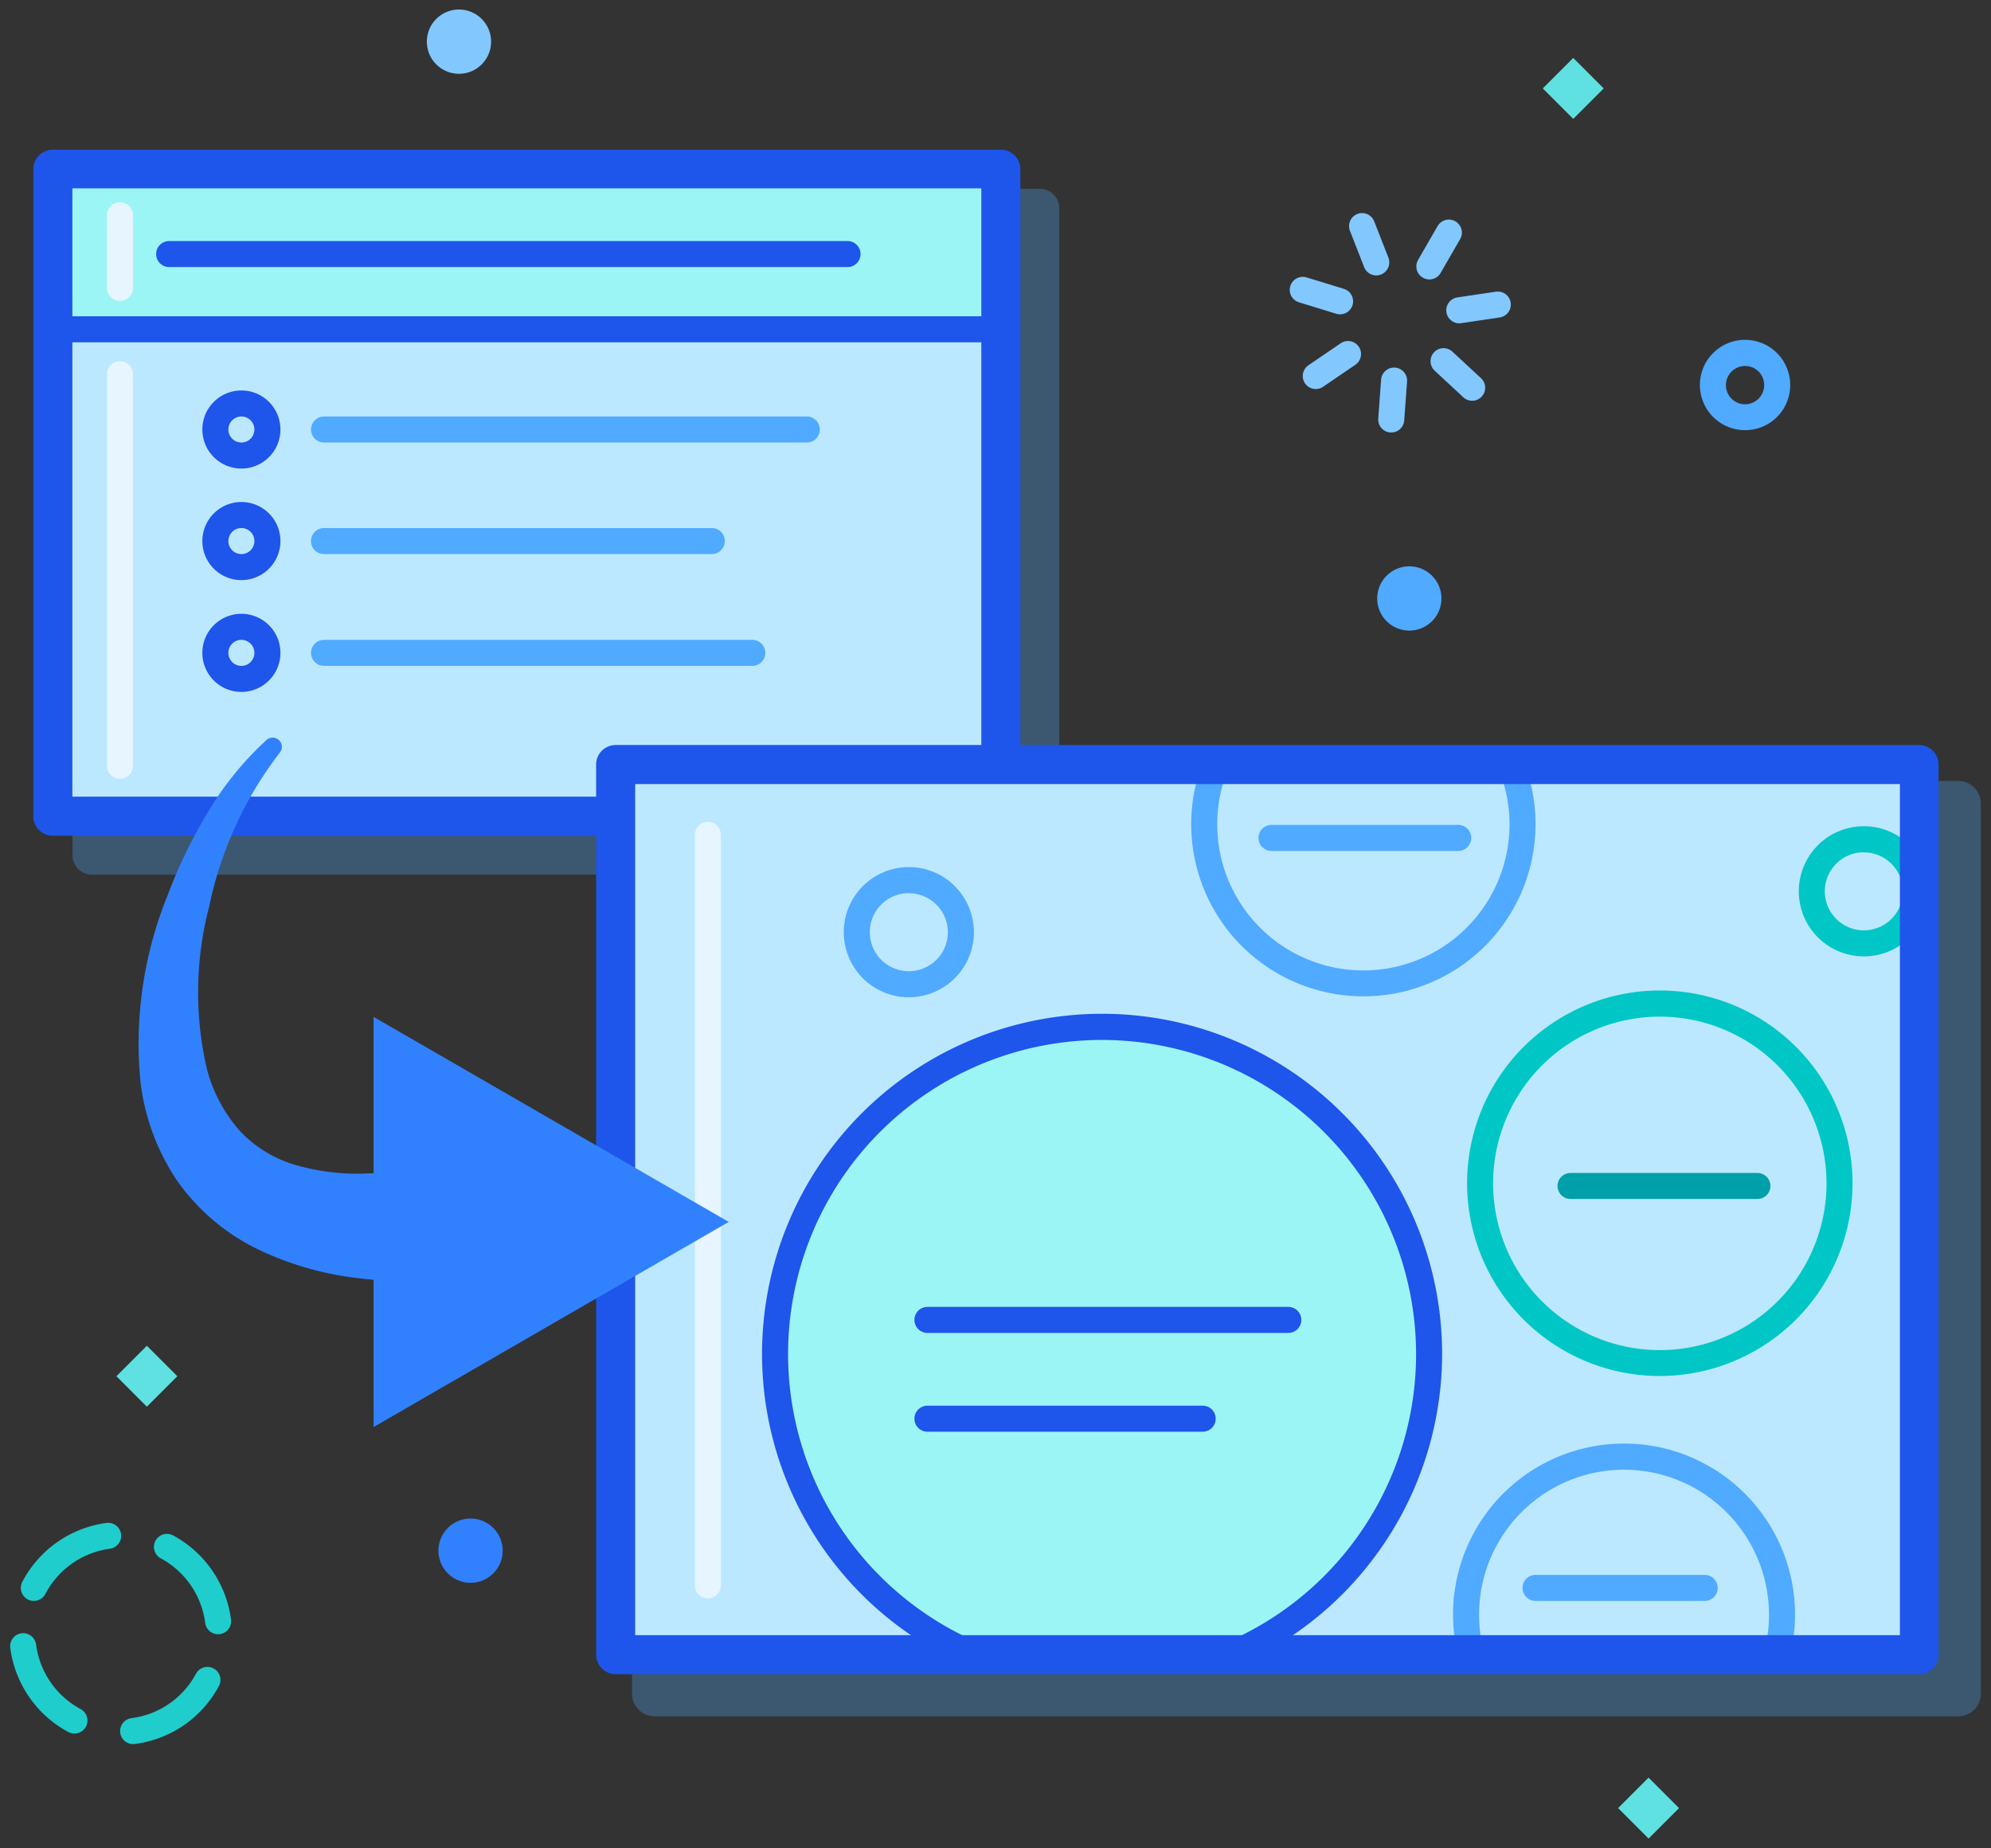 <svg id="Layer_1" data-name="Layer 1" xmlns="http://www.w3.org/2000/svg" xmlns:xlink="http://www.w3.org/1999/xlink" width="153" height="142" viewBox="0 0 153 142"><rect x="0" y="0" width="153" height="142" fill="#333333" stroke="none"/><defs><style>.cls-1,.cls-14,.cls-15{fill:none;}.cls-2,.cls-4{fill:#50aaff;}.cls-2{opacity:0.3;}.cls-3{fill:#bbe8ff;}.cls-5{fill:#1e55eb;}.cls-6{fill:#9bf5f5;}.cls-7{fill:#e6f5ff;}.cls-8{clip-path:url(#clip-path);}.cls-9{fill:#00c6c6;}.cls-10{fill:#00a0aa;}.cls-11{fill:#3181ff;}.cls-12{fill:#5fe1e1;}.cls-13{fill:#82c8ff;}.cls-14{stroke:#82c8ff;stroke-linejoin:round;}.cls-14,.cls-15{stroke-linecap:round;stroke-width:2px;}.cls-15{stroke:#20cdcd;}</style><clipPath id="clip-path"><rect class="cls-1" x="47.31" y="58.74" width="100.16" height="68.39"/></clipPath></defs><title>Artboard 1 copy 2</title><path class="cls-2" d="M79.91,67.2H7.06a1.49,1.49,0,0,1-1.49-1.49V16a1.49,1.49,0,0,1,1.49-1.49H79.91A1.49,1.49,0,0,1,81.4,16V65.71A1.48,1.48,0,0,1,79.91,67.2Z"/><rect class="cls-3" x="4.06" y="12.97" width="72.85" height="49.74"/><path class="cls-4" d="M62,34H24.9a1,1,0,0,1,0-2H62a1,1,0,1,1,0,2Z"/><circle class="cls-3" cx="18.55" cy="32.98" r="2"/><path class="cls-5" d="M18.55,36a3,3,0,1,1,3-3A3,3,0,0,1,18.55,36Zm0-4a1,1,0,1,0,1,1A1,1,0,0,0,18.55,32Z"/><path class="cls-4" d="M54.7,42.57H24.9a1,1,0,0,1,0-2H54.7a1,1,0,0,1,0,2Z"/><circle class="cls-3" cx="18.55" cy="41.57" r="2"/><path class="cls-5" d="M18.55,44.57a3,3,0,1,1,3-3A3,3,0,0,1,18.55,44.57Zm0-4a1,1,0,1,0,1,1A1,1,0,0,0,18.55,40.57Z"/><path class="cls-4" d="M57.81,51.16H24.9a1,1,0,0,1,0-2H57.81a1,1,0,0,1,0,2Z"/><circle class="cls-3" cx="18.55" cy="50.16" r="2"/><path class="cls-5" d="M18.55,53.16a3,3,0,1,1,3-3A3,3,0,0,1,18.55,53.16Zm0-4a1,1,0,1,0,1,1A1,1,0,0,0,18.55,49.16Z"/><rect class="cls-6" x="4.26" y="13.11" width="72.51" height="11.91"/><path class="cls-5" d="M76.91,64.21H4.06a1.5,1.5,0,0,1-1.5-1.5V13a1.5,1.5,0,0,1,1.5-1.5H76.91a1.5,1.5,0,0,1,1.5,1.5V62.71A1.5,1.5,0,0,1,76.91,64.21Zm-71.35-3H75.41V14.47H5.56Z"/><path class="cls-5" d="M65.13,20.52H13a1,1,0,0,1,0-2H65.13a1,1,0,0,1,0,2Z"/><path class="cls-5" d="M76.46,26.3H4.63a1,1,0,1,1,0-2H76.46a1,1,0,0,1,0,2Z"/><path class="cls-7" d="M9.22,59.84a1,1,0,0,1-1-1V28.75a1,1,0,0,1,2,0V58.84A1,1,0,0,1,9.22,59.84Z"/><path class="cls-7" d="M9.22,23.12a1,1,0,0,1-1-1V16.54a1,1,0,0,1,2,0v5.58A1,1,0,0,1,9.22,23.12Z"/><path class="cls-2" d="M150.48,131.87H50.31a1.74,1.74,0,0,1-1.74-1.74V61.75A1.74,1.74,0,0,1,50.31,60H150.48a1.74,1.74,0,0,1,1.74,1.74v68.38A1.74,1.74,0,0,1,150.48,131.87Z"/><rect class="cls-3" x="47.31" y="58.74" width="100.16" height="68.39"/><path class="cls-7" d="M54.4,122.81a1,1,0,0,1-1-1V64.15a1,1,0,1,1,2,0v57.66A1,1,0,0,1,54.4,122.81Z"/><g class="cls-8"><circle class="cls-6" cx="84.7" cy="104.02" r="25.13"/><path class="cls-5" d="M84.7,130.15A26.13,26.13,0,1,1,110.82,104,26.16,26.16,0,0,1,84.7,130.15Zm0-50.25A24.13,24.13,0,1,0,108.82,104,24.16,24.16,0,0,0,84.7,79.9Z"/><path class="cls-9" d="M127.56,105.72a14.81,14.81,0,1,1,14.8-14.8A14.82,14.82,0,0,1,127.56,105.72Zm0-27.61a12.81,12.81,0,1,0,12.8,12.81A12.82,12.82,0,0,0,127.56,78.11Z"/><path class="cls-4" d="M124.81,137.19a13.14,13.14,0,1,1,13.13-13.14A13.15,13.15,0,0,1,124.81,137.19Zm0-24.27a11.14,11.14,0,1,0,11.13,11.13A11.15,11.15,0,0,0,124.81,112.92Z"/><path class="cls-4" d="M104.74,76.55A13.23,13.23,0,1,1,118,63.33,13.23,13.23,0,0,1,104.74,76.55Zm0-24.45A11.23,11.23,0,1,0,116,63.33,11.24,11.24,0,0,0,104.74,52.1Z"/><path class="cls-4" d="M69.84,76.62a5,5,0,1,1,5-5A5,5,0,0,1,69.84,76.62Zm0-8a3,3,0,1,0,3,3A3,3,0,0,0,69.84,68.63Z"/><path class="cls-9" d="M143.23,73.48a5,5,0,1,1,5-5A5,5,0,0,1,143.23,73.48Zm0-8a3,3,0,1,0,3,3A3,3,0,0,0,143.23,65.49Z"/><path class="cls-5" d="M99,102.41H71.27a1,1,0,0,1,0-2H99a1,1,0,1,1,0,2Z"/><path class="cls-5" d="M92.42,110H71.27a1,1,0,0,1,0-2H92.42a1,1,0,0,1,0,2Z"/><path class="cls-10" d="M135.05,92.12H120.69a1,1,0,0,1,0-2h14.36a1,1,0,0,1,0,2Z"/><path class="cls-4" d="M112.06,65.38H97.71a1,1,0,0,1,0-2h14.35a1,1,0,1,1,0,2Z"/><path class="cls-4" d="M131,123H118a1,1,0,0,1,0-2H131a1,1,0,0,1,0,2Z"/></g><path class="cls-5" d="M147.47,128.63H47.31a1.5,1.5,0,0,1-1.5-1.5V58.74a1.5,1.5,0,0,1,1.5-1.5H147.47a1.5,1.5,0,0,1,1.5,1.5v68.39A1.5,1.5,0,0,1,147.47,128.63Zm-98.66-3H146V60.24H48.81Z"/><polygon class="cls-11" points="56 93.88 28.71 78.13 28.71 109.64 56 93.88"/><path class="cls-11" d="M21.46,57.88a29,29,0,0,0-5.39,11.79,26,26,0,0,0-.18,12.42,11.64,11.64,0,0,0,2.53,4.79,9.55,9.55,0,0,0,4.3,2.63,17.11,17.11,0,0,0,5.49.65,34.45,34.45,0,0,0,6-.71l.17,0a4.52,4.52,0,0,1,1.59,8.89,4.36,4.36,0,0,1-.62.07,43,43,0,0,1-7.59-.18A24.22,24.22,0,0,1,20,96.07a16.26,16.26,0,0,1-6.44-5.43,17.23,17.23,0,0,1-2.77-7.57,30.25,30.25,0,0,1,2.13-14.38A38.31,38.31,0,0,1,16,62.36a24.36,24.36,0,0,1,4.45-5.48.7.7,0,0,1,1,1Z"/><rect class="cls-12" x="119.25" y="5.14" width="3.31" height="3.31" transform="translate(30.6 87.48) rotate(-45)"/><rect class="cls-12" x="125.03" y="137.26" width="3.31" height="3.31" transform="translate(-61.12 130.27) rotate(-45)"/><rect class="cls-12" x="9.63" y="104.08" width="3.31" height="3.31" transform="translate(-71.46 38.95) rotate(-45)"/><path class="cls-4" d="M134.1,33.05a3.47,3.47,0,1,1,3.47-3.46A3.46,3.46,0,0,1,134.1,33.05Zm0-4.93a1.47,1.47,0,1,0,1.47,1.47A1.46,1.46,0,0,0,134.1,28.12Z"/><circle class="cls-11" cx="36.16" cy="119.14" r="2.47"/><circle class="cls-13" cx="35.27" cy="3.2" r="2.47"/><circle class="cls-4" cx="108.3" cy="45.98" r="2.47"/><line class="cls-14" x1="113.13" y1="29.79" x2="110.93" y2="27.75"/><line class="cls-14" x1="106.91" y1="32.23" x2="107.13" y2="29.24"/><line class="cls-14" x1="101.11" y1="28.89" x2="103.59" y2="27.2"/><line class="cls-14" x1="100.11" y1="22.27" x2="102.98" y2="23.15"/><line class="cls-14" x1="104.67" y1="17.37" x2="105.76" y2="20.16"/><line class="cls-14" x1="111.34" y1="17.87" x2="109.84" y2="20.47"/><line class="cls-14" x1="115.1" y1="23.4" x2="112.14" y2="23.84"/><path class="cls-15" d="M15.94,129.07A7.57,7.57,0,0,1,10.23,133"/><path class="cls-15" d="M5.72,132.19a7.61,7.61,0,0,1-3.94-5.71"/><path class="cls-15" d="M2.6,122A7.59,7.59,0,0,1,8.31,118"/><path class="cls-15" d="M12.83,118.85a7.6,7.6,0,0,1,3.93,5.71"/></svg>